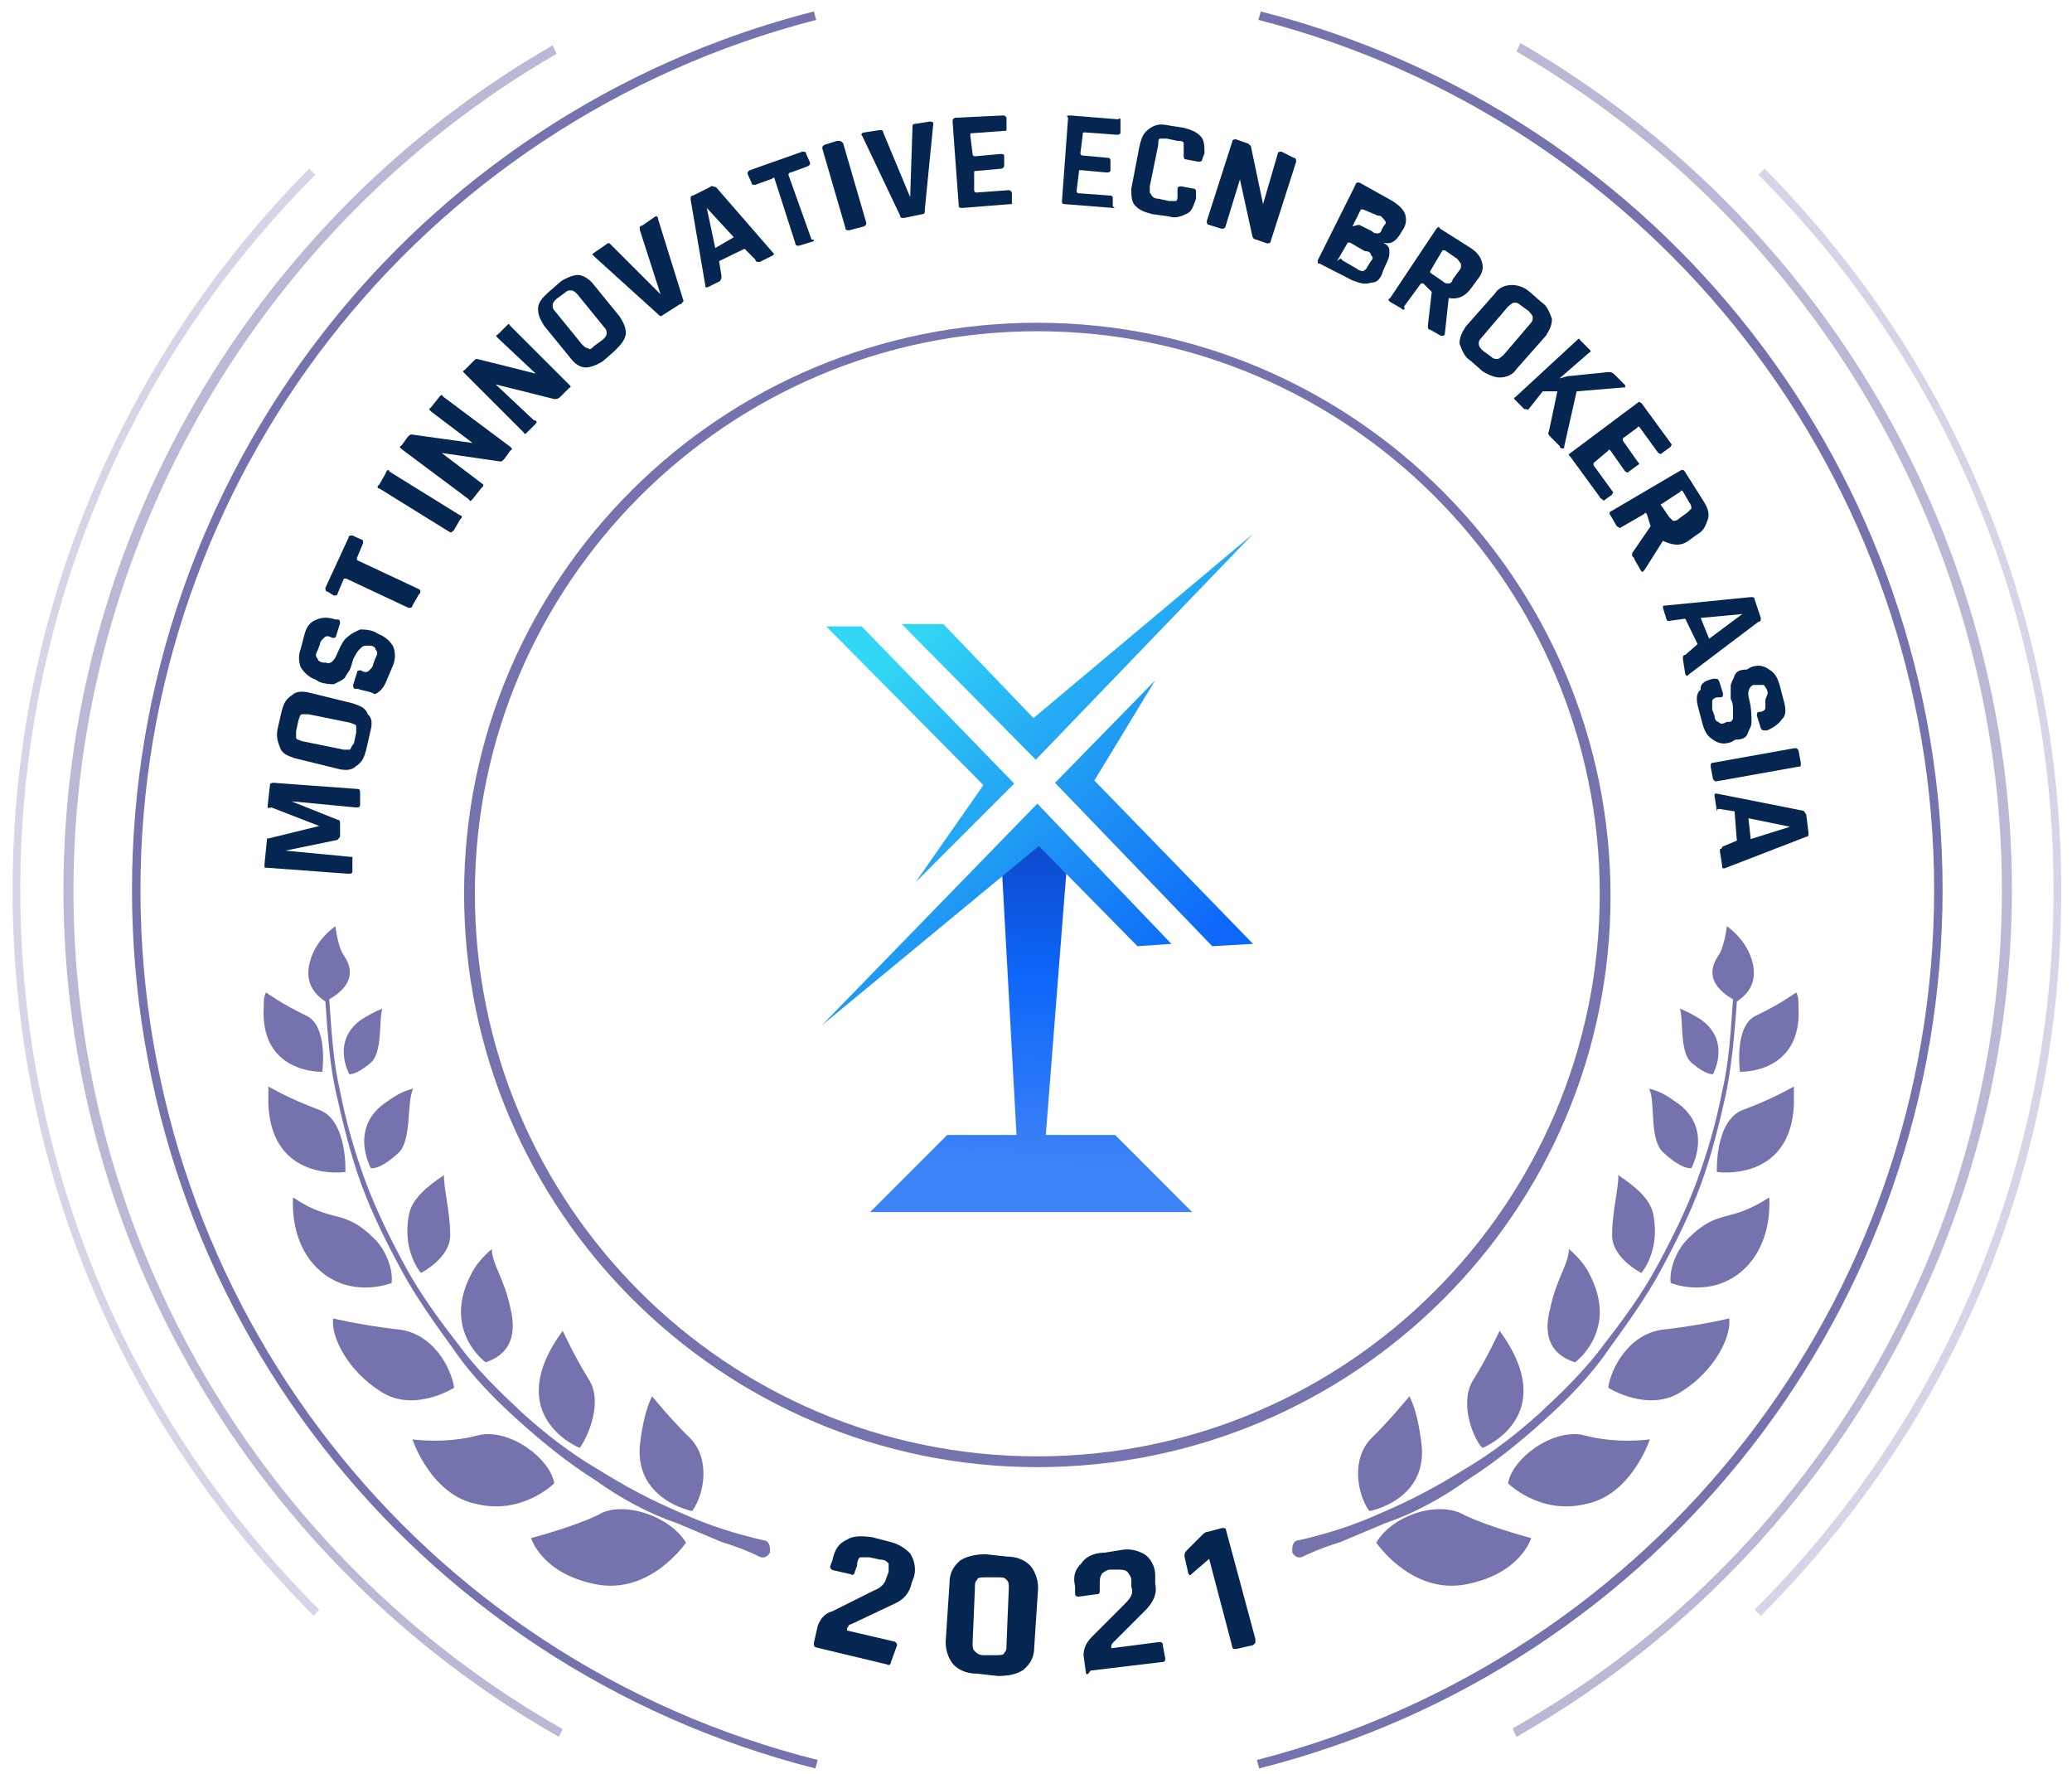 <svg xmlns="http://www.w3.org/2000/svg" width="146" height="125" viewBox="0 0 146 125" fill="none"><path d="M18.858 56.777L19.021 55.311C19.021 55.148 19.184 55.148 19.292 55.148L25.21 55.583C25.373 55.583 25.373 55.746 25.373 55.854V56.723C25.373 56.886 25.21 56.886 25.102 56.886L20.541 56.452L23.799 57.755C23.961 57.755 23.962 57.917 23.962 58.026V58.895C23.962 59.058 23.799 59.058 23.799 59.166L20.107 59.926L24.667 60.361C24.83 60.361 24.83 60.361 24.83 60.361V60.524V61.392C24.83 61.555 24.667 61.555 24.559 61.555L18.641 61.121C18.641 61.121 18.641 60.958 18.641 60.849L18.803 59.221C18.803 59.058 18.804 59.058 18.966 59.058L22.496 58.189L19.129 56.886C18.858 56.94 18.858 56.94 18.858 56.777Z" fill="#062652"></path><path d="M26.077 51.62L25.805 52.814C25.642 53.411 25.534 53.683 25.045 54.009C24.773 54.28 24.285 54.28 23.851 54.172L20.756 53.411C20.321 53.248 19.887 53.14 19.724 52.651C19.561 52.217 19.453 51.891 19.561 51.348L19.833 50.154C19.996 49.556 20.104 49.285 20.593 48.959C20.864 48.688 21.353 48.688 21.787 48.796L24.882 49.556C25.316 49.719 25.751 49.828 25.914 50.317C26.239 50.588 26.239 51.022 26.077 51.62ZM24.936 52.38L25.099 51.62C25.099 51.457 25.099 51.185 25.099 51.185C25.099 51.022 24.936 51.022 24.665 50.914L21.733 50.317C21.57 50.317 21.462 50.317 21.299 50.317C21.136 50.317 21.136 50.48 21.027 50.751L20.864 51.511C20.864 51.674 20.864 51.945 20.864 51.945C20.864 52.108 21.027 52.108 21.299 52.217L24.231 52.814C24.393 52.814 24.502 52.814 24.665 52.814C24.773 52.651 24.773 52.543 24.936 52.38Z" fill="#062652"></path><path d="M25.208 48.526H25.045C24.883 48.526 24.883 48.363 24.883 48.254L25.154 47.386C25.154 47.223 25.317 47.223 25.425 47.223C25.697 47.386 25.86 47.386 26.023 47.223C26.186 47.06 26.294 46.951 26.294 46.788L26.457 46.354C26.62 46.083 26.62 45.92 26.457 45.757C26.457 45.594 26.294 45.485 26.023 45.485H25.86C25.697 45.485 25.588 45.485 25.425 45.648C25.262 45.811 25.154 45.92 24.991 46.245C24.828 46.517 24.828 46.68 24.72 47.005C24.611 47.331 24.448 47.44 24.285 47.766C24.122 47.928 23.851 48.037 23.525 48.2C23.254 48.2 22.928 48.2 22.494 48.037L22.222 47.874C21.788 47.711 21.462 47.44 21.191 47.005C21.028 46.571 21.028 46.137 21.191 45.702L21.462 44.671C21.625 44.074 21.896 43.802 22.331 43.639C22.765 43.476 23.091 43.476 23.634 43.639H23.797C23.959 43.639 23.959 43.802 23.959 43.911L23.688 44.779C23.688 44.942 23.525 44.942 23.417 44.942C23.145 44.779 22.982 44.779 22.819 44.942C22.657 45.105 22.548 45.214 22.548 45.377L22.385 45.811C22.222 46.083 22.222 46.245 22.385 46.408C22.385 46.571 22.657 46.68 22.819 46.68H22.982C23.254 46.843 23.579 46.517 23.742 46.083C24.014 45.485 24.177 45.051 24.611 44.779C24.774 44.617 25.045 44.508 25.371 44.345C25.643 44.345 25.968 44.345 26.403 44.508L26.674 44.671C27.109 44.834 27.434 45.105 27.706 45.539C27.869 45.974 27.869 46.408 27.706 46.843L27.271 47.874C27.109 48.309 26.837 48.743 26.403 48.906C26.077 48.689 25.643 48.689 25.208 48.526Z" fill="#062652"></path><path d="M29.497 41.902L29.063 42.662C29.063 42.825 28.9 42.825 28.791 42.825L24.394 40.762H24.231L23.796 41.794C23.796 41.957 23.634 41.957 23.525 41.957L23.091 41.685C22.928 41.685 22.928 41.522 22.928 41.414L24.557 37.885C24.557 37.722 24.719 37.722 24.828 37.722L25.425 37.993C25.588 37.993 25.588 38.156 25.588 38.265L25.154 39.296C25.154 39.459 25.154 39.459 25.154 39.459L29.552 41.522C29.66 41.631 29.66 41.739 29.497 41.902Z" fill="#062652"></path><path d="M27.431 33.215L32.427 36.31C32.589 36.31 32.589 36.473 32.427 36.582L31.992 37.342C31.829 37.505 31.829 37.505 31.721 37.505L26.726 34.41C26.563 34.41 26.563 34.247 26.726 34.138L27.16 33.378C27.269 33.053 27.431 33.053 27.431 33.215Z" fill="#062652"></path><path d="M33.894 34.41L33.297 35.17C33.134 35.333 33.134 35.333 33.026 35.17L28.302 31.641C28.139 31.478 28.139 31.478 28.302 31.37L28.736 30.773C28.899 30.61 28.899 30.61 29.008 30.61L33.297 31.207L30.365 28.981C30.202 28.818 30.202 28.818 30.365 28.709L30.962 27.949C31.125 27.786 31.125 27.786 31.234 27.949L35.958 31.478C36.12 31.641 36.12 31.641 35.958 31.75L35.523 32.347C35.36 32.51 35.36 32.51 35.252 32.51L31.125 31.913L34.057 34.139C34.057 34.247 34.057 34.247 33.894 34.41Z" fill="#062652"></path><path d="M37.75 29.85L37.153 30.447C36.99 30.61 36.99 30.61 36.881 30.447L32.755 26.321C32.592 26.158 32.592 26.158 32.755 26.049L33.352 25.452C33.515 25.289 33.515 25.289 33.624 25.289L37.75 26.321L35.09 23.823C34.927 23.66 34.927 23.66 35.09 23.552L35.687 22.955C35.85 22.792 35.85 22.792 35.958 22.955L40.085 27.081C40.248 27.244 40.248 27.244 40.085 27.352L39.487 27.95C39.325 28.113 39.216 28.113 39.053 28.113L34.927 27.081L37.587 29.579C37.859 29.687 37.859 29.687 37.75 29.85Z" fill="#062652"></path><path d="M43.342 24.692L42.473 25.453C42.038 25.724 41.604 25.887 41.278 25.887C40.844 25.887 40.518 25.615 40.247 25.29L38.346 22.955C38.075 22.521 37.912 22.195 37.912 21.761C37.912 21.326 38.184 21 38.672 20.566L39.541 19.806C39.975 19.535 40.41 19.372 40.735 19.372C41.061 19.372 41.496 19.643 41.767 19.969L43.667 22.303C43.939 22.738 44.102 23.064 44.102 23.498C44.047 23.932 43.776 24.258 43.342 24.692ZM41.876 24.367L42.473 23.932C42.636 23.769 42.744 23.661 42.744 23.498C42.744 23.335 42.744 23.227 42.581 23.064L40.681 20.729C40.518 20.566 40.41 20.457 40.247 20.457C40.084 20.457 39.975 20.457 39.812 20.62L39.215 21.055C39.052 21.218 38.944 21.326 38.944 21.489C38.944 21.652 38.944 21.761 39.107 21.923L41.007 24.258C41.17 24.421 41.278 24.529 41.441 24.529C41.55 24.692 41.713 24.529 41.876 24.367Z" fill="#062652"></path><path d="M47.899 21.436L46.704 22.196C46.541 22.359 46.433 22.196 46.433 22.196L41.872 18.069C41.709 17.907 41.709 17.907 41.872 17.798L42.741 17.201C42.904 17.038 43.012 17.201 43.012 17.201L46.541 20.73L45.075 16.169C45.075 16.006 45.075 15.898 45.238 15.898L46.107 15.3C46.27 15.137 46.379 15.3 46.379 15.463L48.17 21.218C48.062 21.273 48.062 21.436 47.899 21.436Z" fill="#062652"></path><path d="M50.725 19.807L49.857 20.241C49.694 20.241 49.694 20.241 49.694 20.078L48.662 14.051C48.662 13.889 48.662 13.78 48.825 13.78L50.02 13.183C50.182 13.02 50.291 13.183 50.454 13.183L54.417 17.743C54.58 17.906 54.58 17.906 54.417 18.015L53.549 18.449H53.386C53.386 18.449 53.223 18.449 53.223 18.286L52.463 17.526L50.671 18.395L50.834 19.427C50.834 19.644 50.834 19.644 50.725 19.807C50.834 19.807 50.834 19.807 50.725 19.807ZM49.802 14.649L50.4 17.472L51.703 16.712L49.802 14.649Z" fill="#062652"></path><path d="M57.184 17.038L56.316 17.309C56.153 17.309 56.044 17.309 56.044 17.146L54.578 12.586C54.578 12.586 54.578 12.423 54.415 12.586L53.221 13.02C53.058 13.02 52.949 13.02 52.949 12.857L52.678 12.26C52.678 12.097 52.678 12.097 52.841 11.989L56.533 10.685C56.696 10.685 56.804 10.685 56.804 10.848L57.076 11.446C57.076 11.608 57.076 11.608 56.913 11.717L55.718 12.152C55.556 12.152 55.556 12.314 55.556 12.314L57.184 16.875C57.456 16.875 57.347 17.038 57.184 17.038Z" fill="#062652"></path><path d="M59.409 10.088L61.038 15.681C61.038 15.843 61.038 15.843 60.875 15.952L59.844 16.223C59.681 16.223 59.572 16.223 59.572 16.061L57.943 10.468C57.943 10.305 57.943 10.305 58.106 10.197L58.975 9.925C59.246 9.925 59.246 9.925 59.409 10.088Z" fill="#062652"></path><path d="M65.002 15.083L63.699 15.355C63.536 15.355 63.427 15.355 63.427 15.192L60.767 9.599C60.604 9.437 60.767 9.328 60.929 9.328L61.961 9.165C62.124 9.165 62.233 9.165 62.233 9.328L64.133 13.889L64.296 9.002C64.296 8.839 64.296 8.731 64.459 8.731L65.49 8.568C65.653 8.568 65.762 8.568 65.762 8.731L65.165 14.757C65.165 14.975 65.165 15.083 65.002 15.083Z" fill="#062652"></path><path d="M71.193 14.378L67.827 14.649C67.664 14.649 67.556 14.649 67.556 14.486L67.121 8.568C67.121 8.405 67.121 8.405 67.284 8.297L70.65 8.134C70.813 8.134 70.813 8.134 70.922 8.297V9.057C70.922 9.22 70.922 9.22 70.759 9.22L68.533 9.383C68.37 9.383 68.37 9.383 68.37 9.545L68.533 10.848C68.533 10.848 68.533 11.011 68.696 11.011L70.487 10.848C70.65 10.848 70.759 10.848 70.759 11.011V11.609C70.759 11.771 70.759 11.771 70.596 11.88L68.804 12.043C68.642 12.043 68.642 12.043 68.642 12.206V13.4C68.642 13.4 68.642 13.563 68.804 13.563L71.031 13.4C71.193 13.4 71.193 13.4 71.302 13.563V14.323C71.356 14.378 71.356 14.378 71.193 14.378Z" fill="#062652"></path><path d="M78.41 14.649L74.989 14.378C74.826 14.378 74.826 14.215 74.826 14.215L75.261 8.297C75.098 8.134 75.261 8.134 75.424 8.134L78.79 8.405C78.953 8.242 78.953 8.405 78.953 8.568V9.328C78.953 9.491 78.79 9.491 78.681 9.491L76.455 9.328C76.292 9.328 76.292 9.328 76.292 9.491L76.129 10.794C76.129 10.794 76.129 10.957 76.292 10.957L78.084 11.12C78.247 11.12 78.247 11.283 78.247 11.391V11.989C78.247 12.152 78.084 12.152 77.975 12.152L76.183 11.989C76.021 11.989 76.021 11.989 76.021 12.152L75.858 13.455C75.858 13.455 75.858 13.617 76.021 13.617L78.247 13.78C78.41 13.78 78.41 13.943 78.41 13.943V14.54C78.573 14.649 78.573 14.649 78.41 14.649Z" fill="#062652"></path><path d="M82.375 15.246L81.181 15.084C80.584 14.921 80.312 14.812 79.986 14.486C79.715 14.215 79.715 13.726 79.715 13.292L80.312 10.197C80.475 9.6 80.584 9.328 81.072 9.003C81.507 8.731 81.832 8.731 82.375 8.84L83.407 9.003C84.004 9.166 84.275 9.274 84.601 9.6C84.873 9.871 84.873 10.36 84.873 10.794L84.71 11.229C84.71 11.392 84.547 11.392 84.439 11.392L83.57 11.229C83.407 11.229 83.407 11.066 83.407 10.957V10.523C83.407 10.36 83.407 10.252 83.407 10.089C83.407 9.926 83.135 9.926 82.972 9.926L82.212 9.763C82.049 9.763 81.778 9.763 81.778 9.763C81.615 9.763 81.615 9.926 81.615 10.197L81.018 13.129C81.018 13.292 81.018 13.4 81.018 13.563C81.181 13.835 81.289 13.998 81.615 13.998L82.375 14.161C82.538 14.161 82.81 14.161 82.81 14.161C82.972 14.161 82.972 13.998 82.972 13.726V13.292C82.972 13.129 83.135 13.129 83.244 13.129L84.113 13.292C84.276 13.292 84.276 13.455 84.276 13.563V13.998C84.113 14.432 84.004 14.867 83.678 15.029C83.244 15.246 82.81 15.409 82.375 15.246Z" fill="#062652"></path><path d="M86.067 16.114L85.198 15.843C85.035 15.843 85.035 15.68 85.035 15.572L86.827 9.979C86.827 9.816 86.99 9.816 87.098 9.816L87.858 10.088C88.021 10.088 88.021 10.251 88.13 10.251L88.999 14.377L90.03 10.848C90.03 10.685 90.193 10.685 90.302 10.685L91.17 11.12C91.333 11.12 91.333 11.282 91.333 11.391L89.542 16.983C89.542 17.146 89.379 17.146 89.27 17.146L88.51 16.875C88.347 16.875 88.239 16.712 88.239 16.603L87.37 12.64L86.338 16.006C86.23 16.114 86.23 16.114 86.067 16.114Z" fill="#062652"></path><path d="M92.852 18.341L95.512 13.02C95.512 12.857 95.675 12.857 95.784 12.857L98.118 14.16C98.552 14.431 98.878 14.757 98.987 15.029C99.095 15.3 99.15 15.789 98.824 16.223L98.661 16.495C98.389 16.929 98.064 17.255 97.467 17.092C97.738 17.255 97.901 17.363 97.901 17.689C97.901 17.961 97.901 18.123 97.738 18.449L97.467 19.047C97.304 19.644 97.032 19.915 96.598 19.915C96.163 20.078 95.729 19.915 95.295 19.752L92.96 18.558C92.852 18.612 92.852 18.503 92.852 18.341ZM94.589 18.341L95.621 18.938C95.783 19.101 96.055 19.101 96.055 19.101C96.055 19.101 96.326 18.938 96.326 18.829L96.598 18.395C96.761 18.232 96.761 18.123 96.598 17.961C96.598 17.798 96.435 17.689 96.163 17.689L95.132 17.092H94.969L94.209 18.395C94.48 18.178 94.48 18.178 94.589 18.341ZM95.784 15.843L96.652 16.277C96.815 16.44 96.924 16.44 97.087 16.44C97.249 16.44 97.358 16.277 97.358 16.169L97.521 15.897C97.684 15.735 97.684 15.626 97.521 15.463C97.358 15.3 97.358 15.192 97.087 15.192L96.055 14.757H95.892L95.295 15.952C95.621 15.843 95.784 15.843 95.784 15.843Z" fill="#062652"></path><path d="M98.714 21.707L97.954 21.272C97.791 21.109 97.791 21.109 97.954 21.001L101.212 16.114C101.375 15.951 101.375 15.951 101.483 16.114L103.546 17.417C103.981 17.689 104.307 18.015 104.415 18.449C104.578 18.883 104.415 19.318 104.144 19.643L103.709 20.241C103.275 20.838 102.841 21.109 102.081 21.001L101.809 23.498C101.809 23.661 101.646 23.661 101.538 23.661L100.777 23.227C100.615 23.227 100.615 23.064 100.615 23.064V22.901L100.886 20.567L100.289 19.969H100.126L98.931 21.598C99.04 21.869 98.877 21.869 98.714 21.707ZM100.777 19.209L101.646 19.806C101.809 19.969 101.918 19.969 102.081 19.969C102.243 19.969 102.352 19.806 102.352 19.698L102.786 19.101C102.949 18.938 102.949 18.829 102.949 18.666C102.949 18.503 102.786 18.395 102.678 18.232L101.809 17.635H101.646L100.777 19.101C100.777 19.101 100.777 19.101 100.777 19.209Z" fill="#062652"></path><path d="M104.471 26.159L103.602 25.398C103.168 25.127 103.005 24.638 102.842 24.204C102.842 23.77 103.005 23.444 103.276 23.009L105.339 20.675C105.611 20.241 106.099 20.078 106.534 20.078C106.968 20.078 107.403 20.241 107.728 20.512L108.597 21.272C109.031 21.544 109.194 22.032 109.357 22.467C109.357 22.901 109.194 23.227 108.923 23.661L106.86 25.996C106.588 26.43 106.099 26.593 105.665 26.593C105.339 26.593 104.905 26.43 104.471 26.159ZM104.471 24.693L105.068 25.127C105.231 25.29 105.339 25.29 105.502 25.29C105.665 25.29 105.774 25.127 105.937 25.018L107.837 22.792C108 22.63 108 22.521 108 22.358C108 22.195 107.837 22.087 107.728 21.924L107.131 21.489C106.968 21.326 106.86 21.326 106.697 21.326C106.534 21.326 106.425 21.489 106.262 21.598L104.362 23.824C104.199 23.987 104.199 24.095 104.199 24.258C104.199 24.367 104.308 24.53 104.471 24.693Z" fill="#062652"></path><path d="M107.403 28.819L106.806 28.221C106.643 28.058 106.643 28.058 106.806 27.95L111.095 23.986C111.258 23.823 111.258 23.823 111.366 23.986L111.964 24.584C112.127 24.747 112.127 24.747 111.964 24.855L109.901 26.647C110.063 26.647 110.335 26.484 110.661 26.484L113.321 26.212C113.484 26.212 113.593 26.212 113.755 26.375L114.516 27.136V27.298C114.516 27.298 114.516 27.298 114.353 27.298L111.095 27.57L110.226 31.425C110.226 31.588 110.226 31.588 110.063 31.588C110.063 31.588 109.901 31.588 109.901 31.425L109.303 30.828C109.14 30.665 109.032 30.556 109.14 30.393L109.738 27.57H108.706L107.674 28.873C107.566 28.819 107.566 28.819 107.403 28.819Z" fill="#062652"></path><path d="M112.722 35.008L110.659 32.184C110.496 32.022 110.496 32.022 110.659 31.913L115.383 28.384C115.546 28.221 115.546 28.384 115.654 28.384L117.718 31.207C117.88 31.37 117.718 31.37 117.718 31.479L117.12 31.913C116.957 32.076 116.957 31.913 116.849 31.913L115.546 30.121C115.546 30.121 115.383 29.958 115.383 30.121L114.351 30.881V31.044L115.383 32.51C115.546 32.673 115.546 32.673 115.383 32.782L114.786 33.216C114.623 33.379 114.623 33.216 114.514 33.216L113.483 31.75C113.483 31.75 113.32 31.587 113.32 31.75L112.288 32.619V32.782L113.591 34.573C113.754 34.736 113.591 34.736 113.591 34.845L112.994 35.279C112.885 35.116 112.722 35.116 112.722 35.008Z" fill="#062652"></path><path d="M113.919 37.07L113.485 36.31C113.322 36.147 113.485 36.039 113.485 36.039L118.48 33.107C118.642 33.107 118.642 33.107 118.751 33.27L120.054 35.333C120.326 35.767 120.488 36.202 120.326 36.636C120.163 37.07 120.054 37.396 119.565 37.668L118.968 38.102C118.371 38.536 117.774 38.373 117.176 38.102L115.873 40.165C115.711 40.328 115.711 40.328 115.602 40.165L115.168 39.405C115.168 39.242 115.005 39.242 115.005 39.134V38.971L116.308 37.07L116.036 36.202C116.036 36.202 115.873 36.039 115.873 36.202L114.082 37.233C114.19 37.179 114.082 37.179 113.919 37.07ZM117.014 35.55L117.611 36.419C117.774 36.582 117.882 36.69 117.882 36.69C118.045 36.69 118.154 36.69 118.317 36.528L118.914 36.093C119.077 35.93 119.185 35.822 119.185 35.822C119.185 35.822 119.185 35.55 119.022 35.387L118.588 34.627C118.588 34.627 118.425 34.464 118.425 34.627L117.014 35.55Z" fill="#062652"></path><path d="M117.447 43.694L117.176 42.825C117.176 42.662 117.176 42.662 117.339 42.662L123.365 42.065C123.528 42.065 123.637 42.065 123.637 42.228L124.071 43.531C124.071 43.694 124.071 43.802 123.908 43.802L119.022 47.494C118.859 47.657 118.859 47.657 118.75 47.494L118.587 46.463V46.3C118.587 46.3 118.587 46.137 118.75 46.137L119.619 45.377L118.75 43.585L117.556 43.748C117.61 43.802 117.61 43.802 117.447 43.694C117.447 43.694 117.447 43.802 117.447 43.694ZM122.768 43.259L119.836 43.531L120.433 44.997L122.768 43.259Z" fill="#062652"></path><path d="M120.703 47.819H120.866C121.029 47.819 121.029 47.819 121.137 47.982L121.409 48.851C121.409 49.014 121.409 49.122 121.246 49.122H121.083C120.811 49.122 120.648 49.285 120.648 49.394C120.648 49.502 120.648 49.665 120.648 49.991L120.811 50.425C120.811 50.697 120.974 50.86 121.083 50.86C121.246 51.023 121.354 51.023 121.68 50.86H121.843C122.006 50.86 122.114 50.697 122.114 50.588C122.114 50.425 122.114 50.154 122.114 49.991C122.114 49.72 122.114 49.557 121.952 49.231C121.952 48.959 121.952 48.634 121.952 48.362C121.952 48.091 122.114 47.928 122.223 47.602C122.332 47.276 122.657 47.168 123.092 47.168L123.363 47.005C123.798 46.842 124.232 46.842 124.666 47.168C125.101 47.439 125.263 47.765 125.426 48.362L125.698 49.394C125.861 49.991 125.861 50.425 125.535 50.697C125.372 50.968 124.938 51.294 124.503 51.457H124.34C124.178 51.457 124.178 51.457 124.069 51.294L123.798 50.425C123.798 50.263 123.798 50.154 123.96 50.154C124.232 50.154 124.395 49.991 124.395 49.883C124.395 49.774 124.395 49.611 124.395 49.285L124.558 48.851C124.558 48.58 124.395 48.417 124.286 48.254C124.123 48.254 124.015 48.254 123.689 48.254H123.526C123.255 48.417 123.092 48.688 123.255 49.285C123.417 49.883 123.417 50.48 123.417 50.914C123.417 51.186 123.255 51.349 123.146 51.674C123.037 52 122.712 52.109 122.277 52.109L122.006 52.272C121.571 52.434 121.137 52.434 120.703 52.109C120.268 51.837 120.106 51.511 119.943 50.914L119.671 49.883C119.508 49.285 119.508 48.851 119.834 48.58C119.78 48.091 120.268 47.928 120.703 47.819Z" fill="#062652"></path><path d="M126.729 54.009L120.973 55.04C120.81 55.04 120.81 55.04 120.702 54.877L120.539 54.009C120.539 53.846 120.539 53.737 120.702 53.737L126.457 52.706C126.62 52.706 126.62 52.706 126.729 52.868L126.891 53.737C126.891 54.009 126.891 54.009 126.729 54.009Z" fill="#062652"></path><path d="M120.973 57.103L120.811 56.072C120.811 55.909 120.811 55.909 120.973 55.909L127 57.103C127.163 57.103 127.163 57.266 127.272 57.375L127.434 58.678C127.434 58.841 127.434 58.949 127.272 58.949L121.516 61.175C121.353 61.175 121.353 61.175 121.353 61.012L121.191 59.981C121.191 59.818 121.191 59.818 121.191 59.818C121.191 59.818 121.353 59.818 121.353 59.655L122.385 59.221L122.222 57.157L121.191 56.995C121.028 56.995 121.028 56.995 121.028 56.995C121.028 56.995 120.973 57.212 120.973 57.103ZM126.131 58.243L123.2 57.646L123.362 59.112L126.131 58.243Z" fill="#062652"></path><path d="M57.349 115.737L57.621 114.542C57.784 114.108 58.055 113.673 58.652 113.511L61.584 112.045C62.019 111.882 62.344 111.61 62.453 111.176L62.616 110.742C62.616 110.47 62.616 110.307 62.616 110.144C62.453 109.981 62.344 109.873 62.019 109.873L61.258 109.71C60.987 109.71 60.824 109.71 60.661 109.71C60.498 109.71 60.39 109.981 60.39 110.307L60.227 110.742C60.227 110.904 60.064 111.013 59.956 110.904L58.761 110.633C58.598 110.633 58.489 110.47 58.489 110.361L58.652 109.927C58.815 109.167 59.087 108.733 59.684 108.461C60.118 108.19 60.716 108.19 61.476 108.298L62.507 108.57C63.267 108.733 63.702 109.004 64.136 109.438C64.408 109.873 64.57 110.47 64.408 111.067L64.245 111.502C64.082 112.262 63.648 112.696 63.05 112.968L59.956 114.434C59.793 114.434 59.793 114.596 59.684 114.705V114.868L62.942 115.628C63.105 115.628 63.213 115.791 63.213 115.899L62.779 117.094C62.779 117.257 62.616 117.365 62.507 117.257L57.512 116.062C57.349 116.008 57.349 115.899 57.349 115.737Z" fill="#062652"></path><path d="M70.325 118.071L68.859 117.908C68.099 117.908 67.556 117.637 67.23 117.311C66.959 117.04 66.633 116.442 66.633 115.682L66.904 111.556C66.904 110.796 67.176 110.361 67.664 109.927C68.099 109.656 68.696 109.493 69.456 109.493L70.922 109.656C71.682 109.656 72.225 109.927 72.551 110.253C72.822 110.524 73.148 111.122 73.148 111.882L72.877 116.008C72.877 116.768 72.605 117.202 72.117 117.637C71.628 117.963 71.031 118.071 70.325 118.071ZM69.293 116.605H70.162C70.433 116.605 70.759 116.605 70.759 116.442C70.922 116.279 70.922 116.171 70.922 115.845L71.085 111.882C71.085 111.61 71.085 111.447 70.922 111.284C70.759 111.121 70.651 111.121 70.325 111.121H69.456C69.185 111.121 68.859 111.121 68.859 111.284C68.696 111.447 68.696 111.556 68.696 111.882L68.533 115.736C68.533 116.008 68.533 116.171 68.696 116.334C68.805 116.442 68.968 116.605 69.293 116.605Z" fill="#062652"></path><path d="M76.513 117.799L76.351 116.605C76.351 116.17 76.513 115.736 76.948 115.302L79.282 112.967C79.717 112.533 79.88 112.207 79.717 111.773V111.338C79.717 111.067 79.554 110.904 79.445 110.741C79.282 110.578 79.011 110.578 78.685 110.578H78.251C77.979 110.578 77.817 110.741 77.654 110.85C77.491 111.121 77.491 111.284 77.491 111.61V112.044C77.491 112.207 77.491 112.316 77.219 112.316L76.025 112.478C75.862 112.478 75.753 112.478 75.753 112.207V111.773C75.591 111.012 75.753 110.578 76.188 110.144C76.459 109.709 77.056 109.384 77.817 109.384L78.848 109.221C79.608 109.058 80.151 109.221 80.64 109.492C81.074 109.764 81.4 110.361 81.4 110.958V111.555C81.563 112.316 81.237 112.858 80.803 113.347L78.468 115.682C78.305 115.845 78.305 115.953 78.305 115.953V116.116L81.671 115.682C81.834 115.682 81.943 115.682 81.943 115.953L82.106 116.822C82.106 116.985 82.106 117.093 81.834 117.093L76.839 117.691C76.622 118.071 76.513 117.962 76.513 117.799Z" fill="#062652"></path><path d="M83.734 110.85L83.463 109.655C83.463 109.492 83.463 109.384 83.626 109.221L84.657 108.189C84.82 108.027 84.929 107.918 85.092 107.918L86.123 107.646C86.286 107.646 86.395 107.646 86.395 107.809L88.458 115.465C88.458 115.628 88.458 115.628 88.458 115.736L88.295 115.899L87.101 116.171C86.938 116.171 86.829 116.171 86.829 116.008L85.2 109.818L84.006 110.85C83.843 111.013 83.843 111.013 83.734 110.85Z" fill="#062652"></path><path d="M103.439 104.227C105.339 103.032 107.13 101.566 108.759 100.101C110.388 98.635 112.016 97.006 113.319 95.106C114.622 93.314 115.98 91.414 117.011 89.514C118.043 87.614 119.074 85.551 119.834 83.488C120.594 81.425 121.137 79.199 121.626 77.027C122.06 74.802 122.223 72.739 122.386 70.567C122.549 70.404 123.689 69.807 123.58 68.341C123.417 66.712 122.277 65.681 121.68 65.247C121.68 65.247 121.517 66.712 121.083 67.31C120.811 67.744 119.888 69.101 122.114 70.404C121.951 72.63 121.843 74.802 121.354 76.865C120.92 79.09 120.323 81.153 119.563 83.216C118.803 85.279 117.771 87.343 116.74 89.243C115.708 91.143 114.405 92.934 113.048 94.672C111.745 96.463 110.116 98.037 108.488 99.558C106.859 101.023 105.122 102.381 103.167 103.521C101.267 104.715 99.313 105.747 97.25 106.615C95.349 107.484 93.395 108.081 91.495 108.515C91.223 108.515 91.061 108.787 91.061 109.113V109.384C91.223 109.656 91.495 109.818 91.821 109.656C92.689 109.221 93.612 108.895 94.481 108.624C95.512 108.19 96.544 107.755 97.575 107.321C99.638 106.615 101.538 105.584 103.439 104.227Z" fill="#7473AD"></path><path d="M96.978 108.678C96.978 108.678 99.476 112.37 103.331 111.61C107.186 110.85 107.892 108.353 107.892 108.353C107.892 108.353 104.96 107.592 103.168 106.724C101.376 105.692 98.119 106.724 96.978 108.678Z" fill="#7473AD"></path><path d="M100.182 101.892C100.019 100.426 99.748 99.232 99.314 98.363C99.314 98.363 97.848 100.155 96.653 101.295C95.187 102.761 95.622 105.259 96.49 106.453C96.545 106.453 100.508 105.693 100.182 101.892Z" fill="#7473AD"></path><path d="M111.693 101.132C109.467 100.535 106.535 102.761 106.264 104.499C106.264 104.499 108.49 106.725 111.693 105.964C114.951 105.367 116.254 101.404 116.254 101.404C116.254 101.404 113.919 101.73 111.693 101.132Z" fill="#7473AD"></path><path d="M104.473 102.001C104.473 102.001 110.065 99.775 105.667 93.749C105.667 93.749 104.799 95.649 103.767 97.278C102.735 99.069 104.038 101.73 104.473 102.001Z" fill="#7473AD"></path><path d="M117.448 93.64C114.788 93.803 113.485 96.463 113.322 97.766C113.322 97.766 116.145 99.558 118.48 98.038C120.815 96.572 122.009 94.183 121.846 92.88C121.846 92.88 120.109 93.314 117.448 93.64Z" fill="#7473AD"></path><path d="M110.983 95.975C110.983 95.975 114.077 93.749 112.014 89.786C111.743 89.189 111.146 88.483 110.548 87.994C110.548 89.026 109.68 90.057 109.245 92.121C108.594 94.509 109.625 95.541 110.983 95.975Z" fill="#7473AD"></path><path d="M118.913 87.288C118.153 88.048 117.61 89.352 117.719 90.383C117.719 90.383 120.216 91.415 122.443 89.786C124.071 88.591 124.777 86.528 124.669 84.356C121.737 86.257 121.139 85.062 118.913 87.288Z" fill="#7473AD"></path><path d="M120.976 82.565C120.976 82.565 126.134 83.325 126.405 77.842C126.405 77.407 126.405 76.973 126.405 76.539C126.405 76.539 124.939 77.407 122.876 78.167C120.813 78.873 120.976 82.565 120.976 82.565Z" fill="#7473AD"></path><path d="M113.592 87.017C113.592 88.646 115.655 89.678 115.655 89.678C115.655 89.678 116.958 88.212 116.524 85.714C116.361 84.411 115.058 83.488 114.026 82.782C114.08 83.597 113.592 85.388 113.592 87.017Z" fill="#7473AD"></path><path d="M117.283 81.262C118.586 82.456 119.183 82.293 119.183 82.293C119.183 82.293 120.812 79.362 117.989 77.57C117.392 77.135 116.795 76.81 116.197 76.701C116.686 77.57 116.143 80.393 117.283 81.262Z" fill="#7473AD"></path><path d="M122.602 75.507C122.602 75.507 127 75.67 126.728 70.947C126.728 70.512 126.728 70.186 126.565 69.915C126.565 69.915 125.371 70.784 123.742 71.544C122.167 72.25 122.602 75.507 122.602 75.507Z" fill="#7473AD"></path><path d="M119.238 74.91C120.269 75.779 120.704 75.671 120.704 75.671C120.704 75.671 122.007 73.336 119.835 71.816C119.401 71.544 118.803 71.219 118.369 71.056C118.641 71.816 118.315 74.205 119.238 74.91Z" fill="#7473AD"></path><path d="M41.875 104.227C39.975 103.032 38.184 101.566 36.555 100.101C34.926 98.635 33.297 97.006 31.995 95.106C30.692 93.314 29.334 91.414 28.303 89.514C27.271 87.614 26.24 85.551 25.48 83.488C24.72 81.425 24.177 79.199 23.688 77.027C23.2 74.856 23.091 72.739 22.928 70.567C22.765 70.404 21.625 69.807 21.734 68.341C21.897 66.712 23.037 65.681 23.634 65.247C23.634 65.247 23.797 66.712 24.231 67.31C24.503 67.744 25.425 69.101 23.2 70.404C23.363 72.63 23.471 74.802 23.96 76.865C24.394 79.09 24.991 81.153 25.751 83.216C26.511 85.279 27.543 87.343 28.574 89.243C29.606 91.143 30.909 92.934 32.266 94.672C33.569 96.463 35.198 98.037 36.826 99.558C38.455 101.023 40.192 102.381 42.147 103.521C44.047 104.715 46.001 105.747 48.064 106.615C49.964 107.484 51.919 108.081 53.819 108.515C54.09 108.515 54.253 108.787 54.253 109.113V109.384C54.09 109.656 53.819 109.818 53.493 109.656C52.625 109.221 51.702 108.895 50.833 108.624C49.802 108.19 48.77 107.755 47.739 107.321C45.676 106.615 43.775 105.584 41.875 104.227Z" fill="#7473AD"></path><path d="M48.337 108.678C48.337 108.678 45.839 112.37 41.984 111.61C38.13 110.85 37.424 108.353 37.424 108.353C37.424 108.353 40.356 107.592 42.147 106.724C43.776 105.692 47.142 106.724 48.337 108.678Z" fill="#7473AD"></path><path d="M45.08 101.892C45.243 100.426 45.514 99.232 45.948 98.363C45.948 98.363 47.414 100.155 48.609 101.295C50.075 102.761 49.64 105.259 48.772 106.453C48.772 106.453 44.808 105.693 45.08 101.892Z" fill="#7473AD"></path><path d="M33.625 101.132C35.851 100.535 38.783 102.761 39.055 104.499C39.055 104.499 36.828 106.725 33.625 105.964C30.367 105.367 29.064 101.404 29.064 101.404C29.064 101.404 31.399 101.73 33.625 101.132Z" fill="#7473AD"></path><path d="M40.844 102.001C40.844 102.001 35.252 99.775 39.65 93.749C39.65 93.749 40.518 95.649 41.55 97.278C42.581 99.069 41.115 101.73 40.844 102.001Z" fill="#7473AD"></path><path d="M27.869 93.64C30.53 93.803 31.833 96.463 31.996 97.766C31.996 97.766 29.173 99.558 26.838 98.038C24.503 96.572 23.309 94.183 23.472 92.88C23.472 92.88 25.209 93.314 27.869 93.64Z" fill="#7473AD"></path><path d="M34.221 95.975C34.221 95.975 31.127 93.749 33.19 89.786C33.461 89.189 34.058 88.483 34.656 87.994C34.656 89.026 35.524 90.057 35.959 92.121C36.556 94.509 35.524 95.541 34.221 95.975Z" fill="#7473AD"></path><path d="M26.403 87.288C27.163 88.048 27.706 89.352 27.597 90.383C27.597 90.383 25.1 91.415 22.874 89.786C21.245 88.591 20.539 86.528 20.648 84.356C23.471 86.257 24.177 85.062 26.403 87.288Z" fill="#7473AD"></path><path d="M24.34 82.565C24.34 82.565 19.182 83.325 18.91 77.842C18.91 77.407 18.91 76.973 18.91 76.539C18.91 76.539 20.376 77.407 22.439 78.167C24.502 78.873 24.34 82.565 24.34 82.565Z" fill="#7473AD"></path><path d="M31.724 87.017C31.724 88.645 29.66 89.677 29.66 89.677C29.66 89.677 28.357 88.211 28.792 85.714C28.955 84.411 30.258 83.488 31.289 82.782C31.235 83.596 31.724 85.388 31.724 87.017Z" fill="#7473AD"></path><path d="M28.032 81.262C26.729 82.457 26.131 82.294 26.131 82.294C26.131 82.294 24.503 79.362 27.326 77.57C27.923 77.136 28.52 76.81 29.118 76.702C28.629 77.57 29.063 80.394 28.032 81.262Z" fill="#7473AD"></path><path d="M22.711 75.508C22.711 75.508 18.313 75.671 18.584 70.947C18.584 70.513 18.584 70.187 18.747 69.915C18.747 69.915 19.942 70.784 21.57 71.544C23.145 72.25 22.711 75.508 22.711 75.508Z" fill="#7473AD"></path><path d="M26.076 74.91C25.045 75.779 24.61 75.67 24.61 75.67C24.61 75.67 23.307 73.335 25.479 71.815C25.913 71.544 26.511 71.218 26.945 71.055C26.674 71.815 26.999 74.204 26.076 74.91Z" fill="#7473AD"></path><path d="M124.069 113.836L123.635 113.402C137.207 99.829 144.699 81.859 144.699 62.695C144.699 43.694 137.316 25.724 123.906 12.314L124.341 11.88C137.75 25.452 145.242 43.531 145.242 62.695C145.297 81.968 137.805 100.101 124.069 113.836Z" fill="#7473AD" fill-opacity="0.3"></path><path d="M106.858 122.359L106.586 121.762C127.976 109.656 141.06 87.017 141.06 62.695C141.06 38.373 127.922 15.843 106.858 3.628L107.129 3.031C128.519 15.409 141.766 38.265 141.766 62.695C141.766 87.288 128.356 110.144 106.858 122.359Z" fill="#7473AD" fill-opacity="0.5"></path><path d="M88.727 124.585L88.564 123.988C116.686 116.767 136.285 91.577 136.285 62.695C136.285 33.813 116.686 8.622 88.673 1.402L88.836 0.805C117.121 8.025 136.882 33.379 136.882 62.695C136.882 91.848 117.175 117.365 88.727 124.585Z" fill="#7473AD"></path><path d="M22.114 113.836C8.433 100.155 0.887 82.022 0.887 62.695C0.887 43.531 8.379 25.398 21.788 11.88L22.223 12.314C8.813 25.724 1.43 43.694 1.43 62.695C1.43 81.859 8.922 99.829 22.494 113.402L22.114 113.836Z" fill="#7473AD" fill-opacity="0.3"></path><path d="M39.379 122.359C17.88 110.144 4.471 87.288 4.471 62.695C4.471 38.21 17.717 15.409 38.945 3.193L39.216 3.791C18.315 15.897 5.176 38.427 5.176 62.749C5.176 87.234 18.423 109.764 39.65 121.816L39.379 122.359Z" fill="#7473AD" fill-opacity="0.5"></path><path d="M57.456 124.585C29.008 117.365 9.301 91.903 9.301 62.695C9.301 33.487 29.062 8.025 57.347 0.805L57.51 1.402C29.497 8.622 9.898 33.813 9.898 62.695C9.898 91.74 29.497 116.93 57.619 123.988L57.456 124.585Z" fill="#7473AD"></path><path d="M73.093 103.358C50.834 103.358 32.701 85.225 32.701 62.966C32.701 40.708 50.834 22.738 73.093 22.738C95.351 22.738 113.484 40.87 113.484 63.129C113.484 85.388 95.351 103.358 73.093 103.358ZM73.093 23.335C51.268 23.335 33.461 41.142 33.461 62.966C33.461 84.791 51.16 102.598 73.093 102.598C94.917 102.598 112.724 84.791 112.724 62.966C112.724 41.142 94.917 23.335 73.093 23.335Z" fill="#7473AD"></path><path d="M61.312 85.388H84.005L78.577 79.959H73.691L75.156 61.229L73.093 59.166L70.596 61.229L71.627 79.959H66.742L61.312 85.388Z" fill="url(#paint0_linear_7283_2139)"></path><path fill-rule="evenodd" clip-rule="evenodd" d="M69.293 55.311L58.218 44.127H60.715L71.465 55.203L64.516 62.152L69.293 55.311ZM88.294 66.495L77.111 54.986L81.4 47.928L74.342 55.148L85.417 66.658L88.294 66.495ZM82.54 66.495L73.093 56.614L57.892 72.25L73.202 59.6L80.151 66.658L82.54 66.495ZM63.538 43.965L72.985 53.52L88.294 37.613L72.822 50.588L66.47 43.965H63.538Z" fill="url(#paint1_linear_7283_2139)"></path><defs><linearGradient id="paint0_linear_7283_2139" x1="72.733" y1="81.98" x2="73.236" y2="59.219" gradientUnits="userSpaceOnUse"><stop stop-color="#3D82F7"></stop><stop offset="0.578" stop-color="#0D67F9"></stop><stop offset="1" stop-color="#0D49CC"></stop></linearGradient><linearGradient id="paint1_linear_7283_2139" x1="63.716" y1="45.24" x2="84.753" y2="67.011" gradientUnits="userSpaceOnUse"><stop stop-color="#32D7F5"></stop><stop offset="0.57" stop-color="#1D93F4"></stop><stop offset="1" stop-color="#0D67F9"></stop></linearGradient></defs></svg>